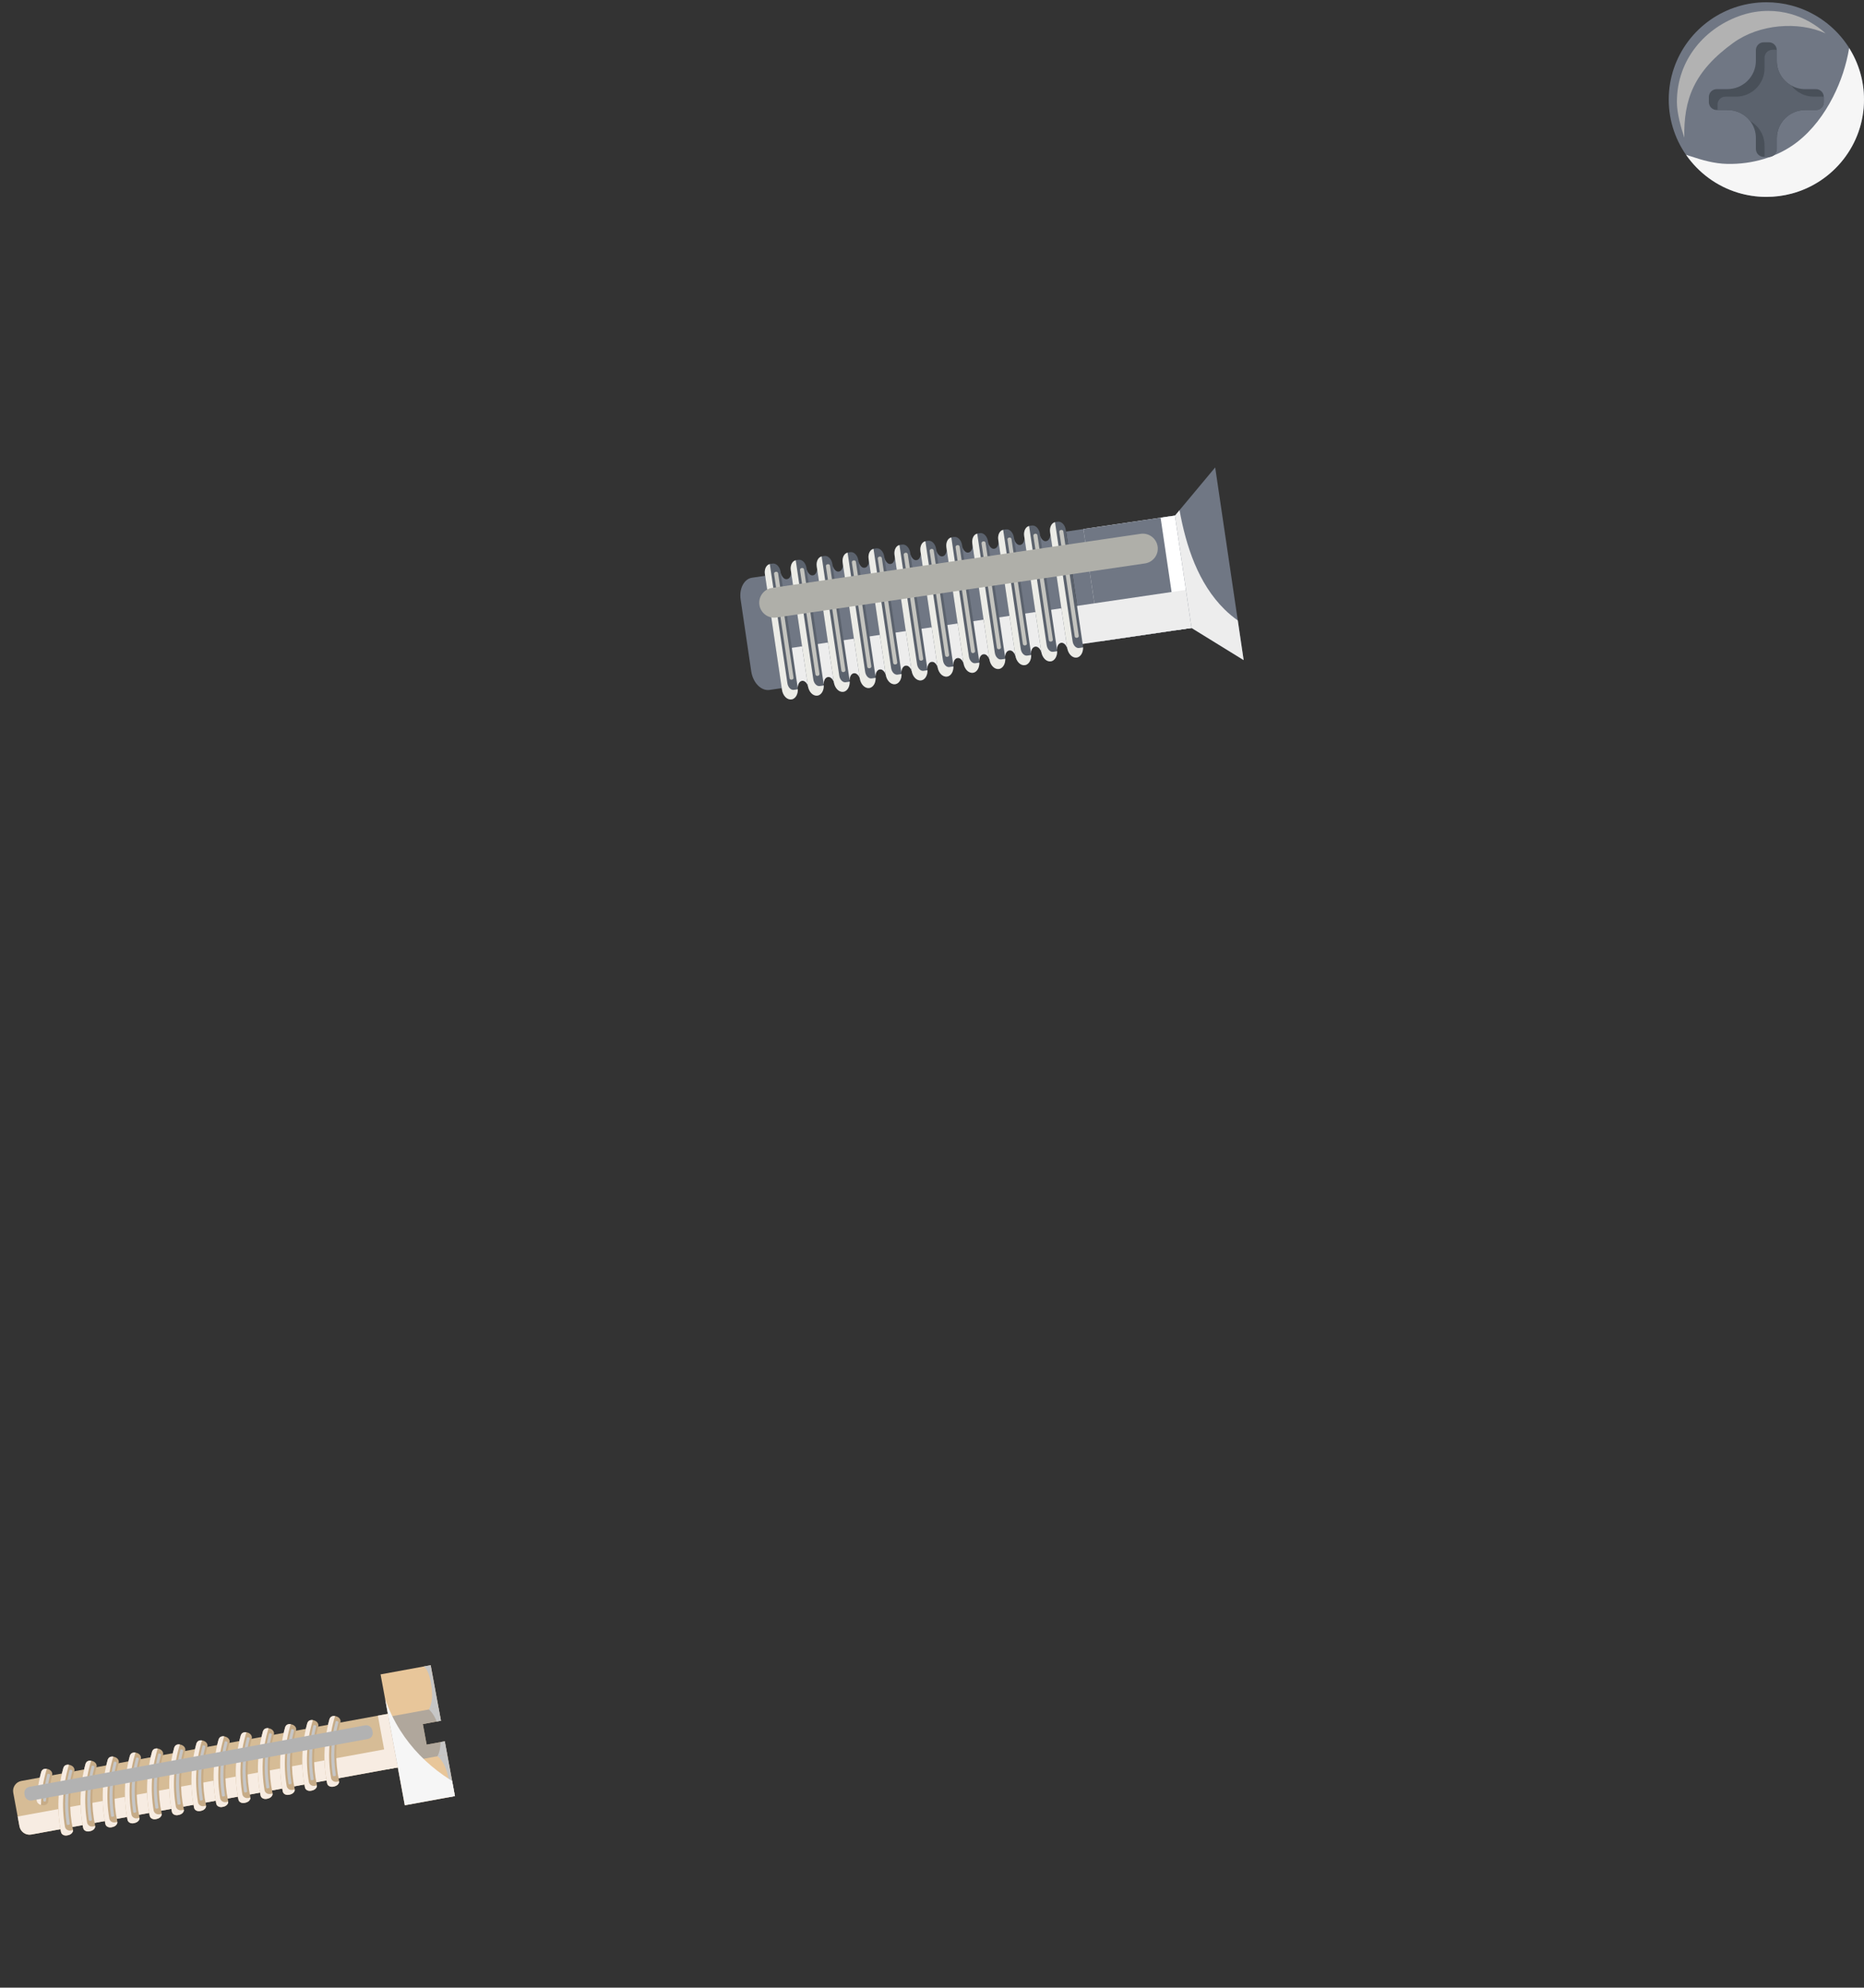 <svg width="302" height="322" viewBox="0 0 302 322" fill="none" xmlns="http://www.w3.org/2000/svg">
<rect x="0" y="0" width="302" height="322" fill="#333333" stroke="none"/>
<path d="M190.765 83.465L172.731 86.112L175.421 104.312L193.455 101.664L190.765 83.465Z" fill="#707784"/>
<g style="mix-blend-mode:multiply">
<path d="M190.766 83.464L175.529 85.701L178.219 103.9L193.456 101.663L190.766 83.464Z" fill="#EDEDED"/>
</g>
<path d="M190.766 83.464L175.529 85.701L178.219 103.9L193.456 101.663L190.766 83.464Z" fill="#707784"/>
<g style="mix-blend-mode:multiply">
<path d="M190.764 83.465L188.037 83.865L190.727 102.064L193.454 101.664L190.764 83.465Z" fill="white"/>
</g>
<path d="M128.468 111.213L124.684 111.768C123.323 111.967 121.986 110.607 121.711 108.741L119.992 97.099C119.733 95.346 120.562 93.779 121.835 93.592L125.779 93.013L128.468 111.213Z" fill="#707784"/>
<path d="M172.251 95.868L172.195 95.482L170.856 86.416L170.193 86.509C170.193 86.509 170.181 87.574 169.464 87.665C168.824 87.747 168.498 86.758 168.498 86.758L167.644 86.883L168.984 95.953L169.041 96.339L170.37 105.338L171.225 105.212C171.225 105.212 171.261 104.242 171.898 104.136C172.611 104.017 172.93 105.034 172.93 105.034L173.592 104.932L172.253 95.867L172.251 95.868Z" fill="#707784"/>
<path d="M168.053 96.485L167.996 96.099L166.658 87.033L165.995 87.126C165.995 87.126 165.983 88.19 165.266 88.281C164.625 88.363 164.3 87.374 164.3 87.374L163.445 87.5L164.785 96.569L164.842 96.955L166.172 105.954L167.027 105.829C167.027 105.829 167.063 104.859 167.7 104.752C168.413 104.634 168.732 105.65 168.732 105.65L169.393 105.549L168.055 96.483L168.053 96.485Z" fill="#707784"/>
<path d="M163.856 97.101L163.799 96.715L162.461 87.649L161.797 87.742C161.797 87.742 161.785 88.806 161.069 88.897C160.428 88.98 160.102 87.991 160.102 87.991L159.248 88.116L160.588 97.185L160.645 97.572L161.975 106.57L162.829 106.445C162.829 106.445 162.865 105.475 163.503 105.368C164.216 105.25 164.535 106.266 164.535 106.266L165.196 106.165L163.858 97.099L163.856 97.101Z" fill="#707784"/>
<path d="M159.658 97.718L159.601 97.331L158.262 88.266L157.599 88.358C157.599 88.358 157.587 89.423 156.871 89.514C156.23 89.596 155.904 88.607 155.904 88.607L155.05 88.733L156.39 97.802L156.447 98.188L157.777 107.187L158.631 107.061C158.631 107.061 158.667 106.091 159.305 105.985C160.018 105.866 160.336 106.883 160.336 106.883L160.998 106.782L159.659 97.716L159.658 97.718Z" fill="#707784"/>
<path d="M155.459 98.334L155.403 97.948L154.064 88.882L153.401 88.975C153.401 88.975 153.389 90.039 152.672 90.13C152.032 90.213 151.706 89.224 151.706 89.224L150.852 89.349L152.192 98.418L152.249 98.804L153.578 107.803L154.433 107.678C154.433 107.678 154.469 106.708 155.106 106.601C155.819 106.483 156.138 107.499 156.138 107.499L156.8 107.398L155.461 98.332L155.459 98.334Z" fill="#707784"/>
<path d="M151.262 98.95L151.205 98.564L149.867 89.498L149.204 89.591C149.204 89.591 149.192 90.656 148.475 90.747C147.834 90.829 147.509 89.84 147.509 89.84L146.654 89.965L147.994 99.034L148.051 99.421L149.381 108.42L150.236 108.294C150.236 108.294 150.272 107.324 150.909 107.218C151.622 107.099 151.941 108.116 151.941 108.116L152.602 108.014L151.264 98.949L151.262 98.95Z" fill="#707784"/>
<path d="M147.062 99.565L147.005 99.179L145.667 90.113L145.004 90.206C145.004 90.206 144.991 91.27 144.275 91.361C143.634 91.444 143.309 90.455 143.309 90.455L142.454 90.58L143.794 99.649L143.851 100.035L145.181 109.034L146.035 108.909C146.035 108.909 146.072 107.939 146.709 107.832C147.422 107.714 147.741 108.73 147.741 108.73L148.402 108.629L147.064 99.563L147.062 99.565Z" fill="#707784"/>
<path d="M142.864 100.181L142.807 99.795L141.468 90.729L140.805 90.822C140.805 90.822 140.793 91.887 140.077 91.978C139.436 92.06 139.11 91.071 139.11 91.071L138.256 91.196L139.596 100.266L139.653 100.652L140.983 109.651L141.837 109.525C141.837 109.525 141.873 108.555 142.511 108.449C143.224 108.33 143.542 109.347 143.542 109.347L144.204 109.245L142.865 100.18L142.864 100.181Z" fill="#707784"/>
<path d="M138.667 100.798L138.61 100.411L137.271 91.346L136.608 91.439C136.608 91.439 136.596 92.503 135.879 92.594C135.239 92.676 134.913 91.687 134.913 91.687L134.059 91.813L135.399 100.882L135.456 101.268L136.785 110.267L137.64 110.142C137.64 110.142 137.676 109.172 138.313 109.065C139.027 108.947 139.345 109.963 139.345 109.963L140.007 109.862L138.668 100.796L138.667 100.798Z" fill="#707784"/>
<path d="M134.468 101.414L134.411 101.028L133.073 91.962L132.41 92.055C132.41 92.055 132.398 93.12 131.681 93.21C131.04 93.293 130.715 92.304 130.715 92.304L129.86 92.429L131.201 101.498L131.257 101.885L132.587 110.883L133.442 110.758C133.442 110.758 133.478 109.788 134.115 109.682C134.828 109.563 135.147 110.58 135.147 110.58L135.808 110.478L134.47 101.413L134.468 101.414Z" fill="#707784"/>
<path d="M130.27 102.031L130.213 101.644L128.875 92.579L128.212 92.671C128.212 92.671 128.199 93.736 127.483 93.827C126.842 93.909 126.517 92.92 126.517 92.92L125.662 93.046L127.002 102.115L127.059 102.501L128.389 111.5L129.243 111.374C129.243 111.374 129.28 110.404 129.917 110.298C130.63 110.179 130.949 111.196 130.949 111.196L131.61 111.095L130.272 102.029L130.27 102.031Z" fill="#707784"/>
<g style="mix-blend-mode:multiply">
<path d="M192.543 95.502L172.642 98.424L173.552 104.585L193.454 101.663L192.543 95.502Z" fill="#EDEDED"/>
<path d="M171.897 104.139C172.61 104.021 172.929 105.037 172.929 105.037L173.59 104.936L172.631 98.437L169.418 98.909L170.369 105.343L171.223 105.217C171.223 105.217 171.259 104.247 171.897 104.141V104.139Z" fill="#EDEDED"/>
<path d="M167.699 104.754C168.412 104.635 168.73 105.652 168.73 105.652L169.392 105.55L168.432 99.052L165.22 99.524L166.171 105.957L167.025 105.832C167.025 105.832 167.061 104.862 167.699 104.755V104.754Z" fill="#EDEDED"/>
<path d="M163.5 105.37C164.213 105.252 164.532 106.268 164.532 106.268L165.194 106.167L164.234 99.668L161.021 100.14L161.972 106.574L162.827 106.448C162.827 106.448 162.863 105.478 163.5 105.372V105.37Z" fill="#EDEDED"/>
<path d="M159.303 105.987C160.016 105.868 160.335 106.885 160.335 106.885L160.996 106.783L160.037 100.284L156.824 100.757L157.775 107.19L158.629 107.065C158.629 107.065 158.666 106.095 159.303 105.988V105.987Z" fill="#EDEDED"/>
<path d="M155.105 106.603C155.818 106.484 156.137 107.501 156.137 107.501L156.798 107.4L155.839 100.901L152.626 101.373L153.577 107.807L154.431 107.681C154.431 107.681 154.467 106.711 155.105 106.605V106.603Z" fill="#EDEDED"/>
<path d="M150.906 107.219C151.619 107.101 151.937 108.117 151.937 108.117L152.599 108.016L151.639 101.517L148.427 101.989L149.378 108.423L150.232 108.298C150.232 108.298 150.268 107.328 150.906 107.221V107.219Z" fill="#EDEDED"/>
<path d="M146.707 107.834C147.42 107.716 147.739 108.732 147.739 108.732L148.401 108.631L147.441 102.132L144.229 102.604L145.179 109.038L146.034 108.912C146.034 108.912 146.07 107.942 146.707 107.836V107.834Z" fill="#EDEDED"/>
<path d="M142.509 108.45C143.222 108.332 143.541 109.348 143.541 109.348L144.202 109.247L143.243 102.748L140.03 103.22L140.981 109.654L141.836 109.529C141.836 109.529 141.872 108.559 142.509 108.452V108.45Z" fill="#EDEDED"/>
<path d="M138.312 109.067C139.025 108.948 139.344 109.965 139.344 109.965L140.005 109.864L139.046 103.365L135.833 103.837L136.784 110.27L137.638 110.145C137.638 110.145 137.674 109.175 138.312 109.069V109.067Z" fill="#EDEDED"/>
<path d="M134.114 109.683C134.827 109.565 135.145 110.581 135.145 110.581L135.807 110.48L134.847 103.981L131.635 104.453L132.586 110.887L133.44 110.761C133.44 110.761 133.476 109.791 134.114 109.685V109.683Z" fill="#EDEDED"/>
<path d="M129.915 110.3C130.628 110.181 130.947 111.198 130.947 111.198L131.609 111.096L130.649 104.598L127.437 105.07L128.387 111.503L129.242 111.378C129.242 111.378 129.278 110.408 129.915 110.301V110.3Z" fill="#EDEDED"/>
</g>
<path d="M174.506 106.509L174.443 106.519C173.733 106.624 173.051 105.92 172.906 104.948L170.141 86.231C170.126 86.131 170.119 86.03 170.117 85.92C170.117 85.271 170.426 84.728 170.891 84.608C170.923 84.581 170.96 84.576 170.996 84.571L171.376 84.516C171.979 84.428 172.558 85.029 172.68 85.858L175.449 104.597C175.461 104.683 175.469 104.792 175.476 104.879C175.481 104.915 175.48 104.951 175.476 104.98C175.466 105.653 175.164 106.239 174.691 106.454C174.649 106.474 174.615 106.486 174.572 106.493C174.551 106.503 174.53 106.507 174.508 106.51L174.506 106.509Z" fill="#5B626D"/>
<g style="mix-blend-mode:multiply">
<path d="M174.506 106.509L174.443 106.519C173.733 106.624 173.051 105.92 172.906 104.948L170.141 86.231C170.126 86.131 170.119 86.03 170.117 85.92C170.117 85.271 170.426 84.729 170.891 84.608C170.904 84.607 170.92 84.605 170.935 84.617L173.783 103.899C173.881 104.563 174.348 105.042 174.828 104.972L175.474 104.877C175.48 104.913 175.478 104.95 175.474 104.979C175.464 105.652 175.163 106.237 174.689 106.452C174.648 106.473 174.613 106.485 174.57 106.491C174.549 106.502 174.529 106.505 174.506 106.509Z" fill="#ECECE7"/>
</g>
<g style="mix-blend-mode:soft-light">
<path d="M174.777 102.986L172.281 86.093C172.257 85.934 172.109 85.825 171.95 85.848L171.874 85.859C171.715 85.883 171.605 86.03 171.628 86.189L174.125 103.082C174.148 103.24 174.296 103.35 174.455 103.327L174.532 103.315C174.691 103.292 174.801 103.144 174.777 102.986Z" fill="#C4C4BF"/>
</g>
<path d="M170.305 107.127L170.241 107.137C169.532 107.242 168.85 106.538 168.705 105.566L165.94 86.849C165.925 86.749 165.918 86.648 165.916 86.538C165.916 85.889 166.224 85.347 166.689 85.226C166.722 85.199 166.758 85.194 166.795 85.189L167.175 85.134C167.778 85.046 168.357 85.647 168.479 86.476L171.247 105.216C171.259 105.301 171.268 105.41 171.275 105.497C171.28 105.533 171.278 105.569 171.275 105.598C171.265 106.272 170.963 106.857 170.489 107.072C170.448 107.092 170.414 107.104 170.371 107.111C170.35 107.121 170.329 107.125 170.307 107.128L170.305 107.127Z" fill="#5B626D"/>
<g style="mix-blend-mode:multiply">
<path d="M170.305 107.127L170.241 107.137C169.532 107.242 168.85 106.538 168.705 105.566L165.94 86.849C165.925 86.75 165.918 86.648 165.916 86.538C165.916 85.889 166.224 85.347 166.689 85.227C166.703 85.225 166.719 85.223 166.734 85.235L169.582 104.517C169.68 105.182 170.147 105.661 170.627 105.59L171.273 105.496C171.278 105.532 171.277 105.568 171.273 105.597C171.263 106.27 170.961 106.856 170.488 107.07C170.446 107.091 170.412 107.103 170.369 107.11C170.348 107.12 170.328 107.123 170.305 107.127Z" fill="#ECECE7"/>
</g>
<g style="mix-blend-mode:soft-light">
<path d="M170.577 103.601L168.081 86.708C168.057 86.549 167.909 86.44 167.75 86.463L167.673 86.475C167.514 86.498 167.404 86.645 167.428 86.804L169.924 103.697C169.948 103.856 170.096 103.965 170.255 103.942L170.332 103.931C170.491 103.907 170.601 103.76 170.577 103.601Z" fill="#C4C4BF"/>
</g>
<path d="M166.104 107.743L166.04 107.753C165.331 107.858 164.648 107.154 164.504 106.182L161.739 87.465C161.723 87.366 161.717 87.265 161.715 87.155C161.715 86.506 162.021 85.963 162.488 85.843C162.521 85.815 162.557 85.81 162.593 85.805L162.974 85.75C163.577 85.663 164.156 86.264 164.278 87.093L167.046 105.832C167.058 105.918 167.067 106.026 167.074 106.114C167.079 106.15 167.077 106.186 167.074 106.215C167.063 106.888 166.762 107.473 166.288 107.688C166.247 107.709 166.213 107.721 166.169 107.728C166.149 107.738 166.128 107.741 166.106 107.745L166.104 107.743Z" fill="#5B626D"/>
<g style="mix-blend-mode:multiply">
<path d="M166.104 107.743L166.04 107.753C165.331 107.858 164.648 107.154 164.504 106.182L161.739 87.465C161.723 87.366 161.717 87.265 161.715 87.155C161.715 86.506 162.021 85.963 162.488 85.843C162.502 85.841 162.518 85.84 162.533 85.852L165.38 105.133C165.479 105.798 165.946 106.277 166.426 106.206L167.072 106.112C167.077 106.148 167.076 106.184 167.072 106.213C167.062 106.886 166.76 107.472 166.287 107.686C166.245 107.707 166.211 107.719 166.168 107.726C166.147 107.736 166.126 107.74 166.104 107.743Z" fill="#ECECE7"/>
</g>
<g style="mix-blend-mode:soft-light">
<path d="M166.377 104.22L163.88 87.327C163.857 87.168 163.709 87.059 163.55 87.082L163.473 87.093C163.314 87.117 163.204 87.264 163.228 87.423L165.724 104.316C165.748 104.474 165.896 104.584 166.055 104.561L166.131 104.549C166.29 104.526 166.4 104.378 166.377 104.22Z" fill="#C4C4BF"/>
</g>
<path d="M161.902 108.359L161.838 108.37C161.128 108.474 160.446 107.77 160.302 106.799L157.537 88.082C157.521 87.982 157.514 87.881 157.513 87.771C157.513 87.122 157.819 86.579 158.286 86.459C158.319 86.432 158.355 86.427 158.391 86.421L158.772 86.367C159.375 86.279 159.954 86.88 160.076 87.709L162.844 106.448C162.856 106.534 162.865 106.642 162.872 106.73C162.877 106.766 162.875 106.802 162.872 106.831C162.861 107.504 162.56 108.09 162.086 108.304C162.045 108.325 162.01 108.337 161.967 108.344C161.947 108.354 161.926 108.358 161.904 108.361L161.902 108.359Z" fill="#5B626D"/>
<g style="mix-blend-mode:multiply">
<path d="M161.902 108.359L161.838 108.37C161.128 108.475 160.446 107.771 160.302 106.799L157.537 88.082C157.521 87.982 157.514 87.881 157.513 87.771C157.513 87.122 157.819 86.579 158.286 86.459C158.3 86.458 158.315 86.456 158.331 86.468L161.178 105.75C161.277 106.414 161.743 106.893 162.224 106.823L162.87 106.728C162.875 106.764 162.873 106.8 162.87 106.83C162.86 107.503 162.558 108.088 162.084 108.303C162.043 108.323 162.009 108.335 161.966 108.342C161.945 108.353 161.924 108.356 161.902 108.359Z" fill="#ECECE7"/>
</g>
<g style="mix-blend-mode:soft-light">
<path d="M162.174 104.835L159.677 87.942C159.654 87.784 159.506 87.674 159.347 87.697L159.27 87.709C159.111 87.732 159.001 87.879 159.024 88.038L161.521 104.931C161.545 105.09 161.693 105.199 161.852 105.176L161.928 105.165C162.087 105.141 162.197 104.994 162.174 104.835Z" fill="#C4C4BF"/>
</g>
<path d="M157.703 108.976L157.639 108.986C156.929 109.091 156.247 108.387 156.102 107.415L153.338 88.698C153.322 88.599 153.315 88.497 153.313 88.388C153.313 87.738 153.62 87.196 154.087 87.076C154.12 87.048 154.156 87.043 154.192 87.038L154.573 86.983C155.176 86.895 155.754 87.496 155.877 88.326L158.645 107.065C158.657 107.151 158.666 107.259 158.672 107.346C158.678 107.382 158.676 107.419 158.672 107.448C158.662 108.121 158.361 108.706 157.887 108.921C157.846 108.942 157.811 108.954 157.768 108.96C157.747 108.971 157.727 108.974 157.704 108.978L157.703 108.976Z" fill="#5B626D"/>
<g style="mix-blend-mode:multiply">
<path d="M157.703 108.976L157.639 108.986C156.929 109.091 156.247 108.387 156.102 107.415L153.338 88.698C153.322 88.599 153.315 88.498 153.313 88.388C153.313 87.739 153.62 87.196 154.087 87.076C154.101 87.074 154.116 87.072 154.132 87.084L156.979 106.366C157.077 107.031 157.544 107.51 158.025 107.439L158.671 107.345C158.676 107.381 158.674 107.417 158.671 107.446C158.66 108.119 158.359 108.705 157.885 108.919C157.844 108.94 157.809 108.952 157.766 108.959C157.746 108.969 157.725 108.973 157.703 108.976Z" fill="#ECECE7"/>
</g>
<g style="mix-blend-mode:soft-light">
<path d="M157.974 105.452L155.477 88.559C155.454 88.401 155.306 88.291 155.147 88.314L155.07 88.326C154.911 88.349 154.801 88.496 154.824 88.655L157.321 105.548C157.344 105.707 157.492 105.816 157.651 105.793L157.728 105.782C157.887 105.758 157.997 105.611 157.974 105.452Z" fill="#C4C4BF"/>
</g>
<path d="M153.501 109.592L153.436 109.602C152.726 109.707 152.044 109.003 151.899 108.031L149.134 89.315C149.119 89.215 149.112 89.114 149.11 89.004C149.11 88.355 149.419 87.812 149.884 87.692C149.917 87.665 149.953 87.659 149.989 87.654L150.37 87.599C150.972 87.512 151.551 88.113 151.674 88.942L154.442 107.681C154.454 107.767 154.462 107.875 154.469 107.963C154.474 107.999 154.473 108.035 154.469 108.064C154.459 108.737 154.158 109.323 153.684 109.537C153.642 109.558 153.608 109.57 153.565 109.577C153.544 109.587 153.524 109.59 153.501 109.594V109.592Z" fill="#5B626D"/>
<g style="mix-blend-mode:multiply">
<path d="M153.501 109.592L153.436 109.603C152.726 109.707 152.044 109.003 151.899 108.032L149.134 89.315C149.119 89.215 149.112 89.114 149.11 89.004C149.11 88.355 149.419 87.812 149.884 87.692C149.898 87.691 149.913 87.689 149.929 87.701L152.776 106.983C152.874 107.647 153.341 108.126 153.822 108.056L154.468 107.961C154.473 107.997 154.471 108.033 154.468 108.063C154.457 108.736 154.156 109.321 153.682 109.536C153.641 109.556 153.606 109.568 153.563 109.575C153.543 109.586 153.522 109.589 153.499 109.592H153.501Z" fill="#ECECE7"/>
</g>
<g style="mix-blend-mode:soft-light">
<path d="M153.772 106.068L151.276 89.174C151.252 89.016 151.104 88.906 150.945 88.93L150.869 88.941C150.71 88.964 150.6 89.112 150.623 89.27L153.12 106.163C153.143 106.322 153.291 106.432 153.45 106.408L153.527 106.397C153.686 106.374 153.796 106.226 153.772 106.068Z" fill="#C4C4BF"/>
</g>
<path d="M149.3 110.209L149.237 110.219C148.527 110.324 147.845 109.62 147.7 108.648L144.935 89.931C144.92 89.831 144.913 89.73 144.911 89.62C144.911 88.971 145.219 88.429 145.685 88.308C145.717 88.281 145.753 88.276 145.79 88.271L146.17 88.216C146.773 88.128 147.352 88.729 147.474 89.558L150.243 108.298C150.255 108.383 150.263 108.492 150.27 108.579C150.275 108.615 150.274 108.651 150.27 108.681C150.26 109.354 149.958 109.939 149.485 110.154C149.443 110.174 149.409 110.186 149.366 110.193C149.345 110.203 149.324 110.207 149.302 110.21L149.3 110.209Z" fill="#5B626D"/>
<g style="mix-blend-mode:multiply">
<path d="M149.3 110.209L149.237 110.219C148.527 110.324 147.845 109.62 147.7 108.648L144.935 89.931C144.92 89.831 144.913 89.73 144.911 89.62C144.911 88.971 145.219 88.429 145.685 88.308C145.698 88.307 145.714 88.305 145.729 88.317L148.577 107.599C148.675 108.263 149.142 108.742 149.622 108.672L150.268 108.578C150.274 108.614 150.272 108.65 150.268 108.679C150.258 109.352 149.957 109.937 149.483 110.152C149.442 110.173 149.407 110.185 149.364 110.191C149.343 110.202 149.323 110.205 149.3 110.209Z" fill="#ECECE7"/>
</g>
<g style="mix-blend-mode:soft-light">
<path d="M149.57 106.685L147.074 89.791C147.05 89.633 146.902 89.523 146.743 89.547L146.667 89.558C146.507 89.581 146.398 89.729 146.421 89.887L148.918 106.78C148.941 106.939 149.089 107.049 149.248 107.025L149.325 107.014C149.484 106.991 149.594 106.843 149.57 106.685Z" fill="#C4C4BF"/>
</g>
<path d="M145.098 110.825L145.034 110.835C144.325 110.94 143.643 110.236 143.498 109.264L140.733 90.547C140.718 90.448 140.711 90.347 140.709 90.237C140.709 89.588 141.017 89.045 141.482 88.925C141.515 88.897 141.551 88.892 141.588 88.887L141.968 88.832C142.571 88.745 143.15 89.346 143.272 90.175L146.04 108.914C146.052 109 146.061 109.108 146.068 109.196C146.073 109.232 146.071 109.268 146.068 109.297C146.058 109.97 145.756 110.555 145.282 110.77C145.241 110.791 145.207 110.803 145.164 110.81C145.143 110.82 145.122 110.823 145.1 110.827L145.098 110.825Z" fill="#5B626D"/>
<g style="mix-blend-mode:multiply">
<path d="M145.098 110.825L145.034 110.835C144.325 110.94 143.643 110.236 143.498 109.264L140.733 90.547C140.718 90.448 140.711 90.347 140.709 90.237C140.709 89.588 141.017 89.045 141.482 88.925C141.496 88.923 141.512 88.921 141.527 88.933L144.375 108.215C144.473 108.88 144.94 109.359 145.42 109.288L146.066 109.194C146.071 109.23 146.07 109.266 146.066 109.295C146.056 109.968 145.754 110.554 145.281 110.768C145.239 110.789 145.205 110.801 145.162 110.808C145.141 110.818 145.121 110.822 145.098 110.825Z" fill="#ECECE7"/>
</g>
<g style="mix-blend-mode:soft-light">
<path d="M145.369 107.303L142.873 90.41C142.849 90.252 142.701 90.142 142.542 90.165L142.465 90.177C142.306 90.2 142.196 90.347 142.22 90.506L144.716 107.399C144.74 107.558 144.888 107.667 145.047 107.644L145.124 107.633C145.283 107.609 145.393 107.462 145.369 107.303Z" fill="#C4C4BF"/>
</g>
<path d="M140.897 111.441L140.833 111.452C140.124 111.556 139.441 110.853 139.297 109.881L136.532 91.164C136.516 91.064 136.51 90.963 136.508 90.853C136.508 90.204 136.814 89.661 137.281 89.541C137.314 89.514 137.35 89.509 137.386 89.504L137.767 89.448C138.37 89.361 138.949 89.962 139.071 90.791L141.839 109.53C141.851 109.616 141.86 109.724 141.867 109.812C141.872 109.848 141.87 109.884 141.867 109.913C141.856 110.586 141.555 111.172 141.081 111.386C141.04 111.407 141.005 111.419 140.962 111.426C140.942 111.436 140.921 111.44 140.899 111.443L140.897 111.441Z" fill="#5B626D"/>
<g style="mix-blend-mode:multiply">
<path d="M140.897 111.442L140.833 111.452C140.124 111.557 139.441 110.853 139.297 109.881L136.532 91.164C136.516 91.064 136.51 90.963 136.508 90.853C136.508 90.204 136.814 89.662 137.281 89.541C137.295 89.54 137.311 89.538 137.326 89.55L140.173 108.832C140.272 109.496 140.738 109.975 141.219 109.905L141.865 109.811C141.87 109.847 141.868 109.883 141.865 109.912C141.855 110.585 141.553 111.17 141.08 111.385C141.038 111.406 141.004 111.418 140.961 111.425C140.94 111.435 140.919 111.438 140.897 111.442Z" fill="#ECECE7"/>
</g>
<g style="mix-blend-mode:soft-light">
<path d="M141.169 107.919L138.672 91.025C138.649 90.867 138.501 90.757 138.342 90.781L138.265 90.792C138.106 90.815 137.996 90.963 138.02 91.121L140.516 108.014C140.54 108.173 140.688 108.283 140.847 108.259L140.923 108.248C141.082 108.225 141.192 108.077 141.169 107.919Z" fill="#C4C4BF"/>
</g>
<path d="M136.696 112.058L136.632 112.068C135.922 112.173 135.24 111.469 135.096 110.497L132.331 91.78C132.315 91.681 132.308 91.579 132.307 91.469C132.307 90.82 132.613 90.278 133.08 90.158C133.113 90.13 133.149 90.125 133.185 90.12L133.566 90.065C134.169 89.977 134.748 90.578 134.87 91.408L137.638 110.147C137.65 110.233 137.659 110.341 137.666 110.428C137.671 110.464 137.669 110.501 137.666 110.53C137.655 111.203 137.354 111.788 136.88 112.003C136.839 112.023 136.804 112.036 136.761 112.042C136.741 112.053 136.72 112.056 136.698 112.06L136.696 112.058Z" fill="#5B626D"/>
<g style="mix-blend-mode:multiply">
<path d="M136.696 112.058L136.632 112.068C135.922 112.173 135.24 111.469 135.096 110.497L132.331 91.78C132.315 91.681 132.308 91.579 132.307 91.469C132.307 90.82 132.613 90.278 133.08 90.158C133.094 90.156 133.109 90.154 133.125 90.166L135.972 109.448C136.07 110.112 136.537 110.592 137.018 110.521L137.664 110.427C137.669 110.463 137.667 110.499 137.664 110.528C137.654 111.201 137.352 111.787 136.878 112.001C136.837 112.022 136.803 112.034 136.76 112.041C136.739 112.051 136.718 112.054 136.696 112.058Z" fill="#ECECE7"/>
</g>
<g style="mix-blend-mode:soft-light">
<path d="M136.966 108.536L134.469 91.642C134.446 91.484 134.298 91.374 134.139 91.398L134.062 91.409C133.903 91.432 133.793 91.58 133.816 91.738L136.313 108.631C136.337 108.79 136.484 108.9 136.644 108.876L136.72 108.865C136.879 108.842 136.989 108.694 136.966 108.536Z" fill="#C4C4BF"/>
</g>
<path d="M132.496 112.674L132.432 112.685C131.722 112.789 131.04 112.085 130.895 111.114L128.131 92.397C128.115 92.297 128.108 92.196 128.106 92.086C128.106 91.437 128.413 90.894 128.88 90.774C128.913 90.747 128.949 90.742 128.985 90.736L129.366 90.681C129.969 90.594 130.547 91.195 130.67 92.024L133.438 110.763C133.45 110.849 133.459 110.957 133.465 111.045C133.471 111.081 133.469 111.117 133.465 111.146C133.455 111.819 133.154 112.405 132.68 112.619C132.639 112.64 132.604 112.652 132.561 112.659C132.54 112.669 132.52 112.673 132.497 112.676L132.496 112.674Z" fill="#5B626D"/>
<g style="mix-blend-mode:multiply">
<path d="M132.496 112.674L132.432 112.685C131.722 112.789 131.04 112.085 130.895 111.113L128.131 92.397C128.115 92.297 128.108 92.196 128.106 92.086C128.106 91.437 128.413 90.894 128.88 90.774C128.894 90.772 128.909 90.771 128.925 90.783L131.772 110.064C131.87 110.729 132.337 111.208 132.818 111.138L133.464 111.043C133.469 111.079 133.467 111.115 133.464 111.144C133.453 111.817 133.152 112.403 132.678 112.618C132.637 112.638 132.602 112.65 132.559 112.657C132.539 112.667 132.518 112.671 132.496 112.674Z" fill="#ECECE7"/>
</g>
<g style="mix-blend-mode:soft-light">
<path d="M132.766 109.151L130.269 92.258C130.246 92.099 130.098 91.99 129.939 92.013L129.862 92.024C129.703 92.048 129.593 92.195 129.616 92.354L132.113 109.247C132.136 109.405 132.284 109.515 132.443 109.492L132.52 109.48C132.679 109.457 132.789 109.309 132.766 109.151Z" fill="#C4C4BF"/>
</g>
<path d="M128.294 113.291L128.231 113.301C127.521 113.406 126.839 112.702 126.694 111.73L123.929 93.013C123.914 92.913 123.907 92.812 123.905 92.702C123.905 92.053 124.214 91.511 124.679 91.391C124.711 91.363 124.748 91.358 124.784 91.353L125.164 91.298C125.767 91.21 126.346 91.811 126.468 92.641L129.237 111.38C129.249 111.466 129.257 111.574 129.264 111.661C129.269 111.697 129.268 111.733 129.264 111.763C129.254 112.436 128.952 113.021 128.479 113.236C128.437 113.256 128.403 113.268 128.36 113.275C128.339 113.286 128.319 113.289 128.296 113.292L128.294 113.291Z" fill="#5B626D"/>
<g style="mix-blend-mode:multiply">
<path d="M128.294 113.291L128.231 113.301C127.521 113.406 126.839 112.702 126.694 111.73L123.929 93.013C123.914 92.914 123.907 92.812 123.905 92.703C123.905 92.053 124.214 91.511 124.679 91.391C124.692 91.389 124.708 91.387 124.724 91.399L127.571 110.681C127.669 111.346 128.136 111.825 128.617 111.754L129.263 111.66C129.268 111.696 129.266 111.732 129.263 111.761C129.252 112.434 128.951 113.02 128.477 113.234C128.436 113.255 128.401 113.267 128.358 113.274C128.337 113.284 128.317 113.287 128.294 113.291Z" fill="#ECECE7"/>
</g>
<g style="mix-blend-mode:soft-light">
<path d="M128.564 109.768L126.068 92.875C126.044 92.716 125.896 92.607 125.737 92.63L125.661 92.641C125.502 92.665 125.392 92.812 125.415 92.971L127.912 109.864C127.935 110.022 128.083 110.132 128.242 110.108L128.319 110.097C128.478 110.074 128.588 109.926 128.564 109.768Z" fill="#C4C4BF"/>
</g>
<g style="mix-blend-mode:soft-light">
<path d="M123.034 97.992C122.838 96.667 123.758 95.436 125.086 95.24L184.794 86.478C186.124 86.282 187.359 87.199 187.555 88.523C187.752 89.847 186.832 91.08 185.504 91.275L125.796 100.037C124.466 100.233 123.231 99.316 123.034 97.992Z" fill="#AFAFA9"/>
</g>
<path d="M196.881 75.721L190.364 83.534L193.053 101.734L201.49 106.934L196.881 75.721Z" fill="#707784"/>
<g style="mix-blend-mode:multiply">
<path d="M200.543 100.513C199.784 99.979 199.069 99.383 198.402 98.727C194.127 94.515 192.161 88.482 191.105 82.649L190.366 83.534L193.055 101.734L201.492 106.936L200.543 100.513Z" fill="#EDEDED"/>
</g>
<path d="M302.001 16.13C302.001 23.434 297.017 29.586 290.24 31.372C288.947 31.712 287.588 31.895 286.182 31.895C284.573 31.895 283.025 31.653 281.56 31.209C275.08 29.239 270.365 23.231 270.365 16.13C270.365 9.028 275.08 3.021 281.56 1.051C283.025 0.607 284.575 0.365 286.182 0.365C287.588 0.365 288.947 0.548 290.24 0.888C297.017 2.676 302.001 8.821 302.001 16.13Z" fill="#707784"/>
<g style="mix-blend-mode:multiply">
<path d="M299.595 7.787C299.137 10.539 298.248 13.223 296.98 15.709C295.566 18.482 293.649 21.085 291.175 23.008C287.982 25.489 283.853 26.638 279.836 26.552C277.753 26.507 275.844 25.958 273.882 25.307C273.646 25.228 273.41 25.149 273.171 25.072C275.174 27.962 278.113 30.161 281.56 31.209C283.024 31.653 284.574 31.895 286.182 31.895C287.587 31.895 288.946 31.712 290.24 31.372C297.017 29.584 302 23.434 302 16.13C302 13.063 301.115 10.208 299.595 7.787Z" fill="#F6F6F6"/>
</g>
<g style="mix-blend-mode:soft-light">
<path d="M280.838 6.929C285.041 3.89 291.353 3.405 295.771 5.404C294.166 3.957 292.269 2.868 290.177 2.277C288.997 1.944 287.758 1.766 286.476 1.766C285.01 1.766 283.596 2.003 282.261 2.437C276.353 4.36 271.685 9.588 271.685 16.528C271.685 18.331 272.351 20.694 272.885 22.301C272.772 16.13 274.403 11.582 280.838 6.927V6.929Z" fill="#B2B2B2"/>
</g>
<path d="M295.496 15.714V16.546C295.496 17.253 294.924 17.825 294.213 17.825H292.48C289.942 17.825 287.877 19.876 287.877 22.412V24.14C287.877 24.84 287.305 25.419 286.594 25.419H285.76C285.057 25.419 284.485 24.84 284.485 24.14V22.356C284.485 21.322 284.137 20.376 283.557 19.617C282.723 18.527 281.412 17.826 279.932 17.826H278.15C277.44 17.826 276.866 17.256 276.866 16.547V15.716C276.866 15.009 277.438 14.437 278.15 14.437H279.867C282.418 14.437 284.483 12.378 284.483 9.842V8.124C284.483 7.423 285.055 6.853 285.758 6.853H286.592C287.281 6.853 287.839 7.396 287.867 8.067C287.874 8.081 287.874 8.103 287.874 8.125V9.866C287.874 11.585 288.823 13.081 290.228 13.862C290.888 14.231 291.649 14.441 292.461 14.441H294.207C294.897 14.441 295.462 14.983 295.482 15.661C295.489 15.684 295.489 15.697 295.489 15.72L295.496 15.714Z" fill="#495059"/>
<path d="M295.496 15.714V16.545C295.496 17.253 294.924 17.825 294.213 17.825H292.48C289.943 17.825 287.877 19.876 287.877 22.412V24.14C287.877 24.84 287.305 25.419 286.594 25.419H285.891C285.884 25.396 285.884 25.376 285.884 25.354V23.576C285.884 21.872 284.942 20.392 283.559 19.617C282.725 18.527 281.414 17.826 279.934 17.826H278.275C278.269 17.813 278.269 17.79 278.269 17.768V16.937C278.269 16.23 278.84 15.658 279.552 15.658H281.276C283.82 15.658 285.886 13.599 285.886 11.063V9.344C285.886 8.637 286.458 8.065 287.169 8.065H287.872C287.879 8.079 287.879 8.101 287.879 8.124V9.865C287.879 11.583 288.828 13.079 290.234 13.86C291.067 14.95 292.387 15.659 293.872 15.659H295.488C295.494 15.682 295.494 15.695 295.494 15.718L295.496 15.714Z" fill="#5B626D"/>
<path d="M65.193 286.18L5.076 297.188C4.182 297.352 3.322 296.758 3.155 295.857L2.147 290.417C1.982 289.529 2.566 288.675 3.456 288.512L63.585 277.502L65.193 286.181L65.193 286.18Z" fill="#D6BC96"/>
<g style="mix-blend-mode:multiply">
<path d="M65.194 286.18L5.076 297.188C4.182 297.352 3.322 296.758 3.156 295.857L2.862 294.275L64.599 282.971L65.193 286.181L65.194 286.18Z" fill="#F7ECE2"/>
</g>
<g style="mix-blend-mode:multiply">
<path d="M63.587 277.503L61.223 277.936L62.831 286.612L65.195 286.179L63.587 277.503Z" fill="#F7ECE2"/>
</g>
<path d="M54.197 289.39C54.147 289.402 54.097 289.414 54.048 289.426C53.626 289.529 53.217 289.374 53.059 289.068C53.051 289.059 53.049 289.053 53.047 289.042C53.024 288.996 53.007 288.949 52.998 288.9C52.311 285.445 52.442 281.88 53.38 278.493C53.385 278.476 53.389 278.461 53.399 278.447C53.404 278.431 53.414 278.417 53.419 278.402C53.444 278.357 53.471 278.308 53.503 278.265C53.517 278.241 53.534 278.223 53.553 278.2C53.575 278.172 53.606 278.152 53.633 278.126C53.812 278.002 54.048 277.95 54.286 277.997C54.325 277.998 54.365 278.011 54.401 278.022C54.447 278.036 54.492 278.05 54.537 278.063C54.984 278.205 55.254 278.611 55.159 278.978C54.34 282.092 54.263 285.355 54.933 288.505C54.938 288.53 54.929 288.552 54.934 288.571C54.936 288.612 54.938 288.653 54.934 288.695C54.928 288.733 54.923 288.77 54.911 288.808C54.827 289.069 54.556 289.304 54.198 289.39L54.197 289.39Z" fill="#C6AB87"/>
<g style="mix-blend-mode:multiply">
<path d="M54.197 289.39C54.148 289.402 54.097 289.414 54.048 289.426C53.626 289.529 53.218 289.374 53.059 289.068C53.051 289.059 53.049 289.053 53.047 289.042C53.022 288.986 53.004 288.927 52.99 288.862C52.316 285.442 52.444 281.915 53.361 278.562C53.371 278.524 53.389 278.484 53.4 278.447C53.404 278.431 53.414 278.417 53.419 278.402C53.444 278.357 53.472 278.308 53.503 278.265C53.517 278.241 53.535 278.223 53.554 278.2C53.575 278.172 53.606 278.152 53.633 278.126C53.812 278.002 54.048 277.95 54.286 277.997C53.289 281.244 53.067 284.677 53.632 288.018C53.706 288.461 54.153 288.738 54.609 288.64C54.717 288.617 54.826 288.595 54.934 288.572C54.937 288.612 54.938 288.654 54.934 288.696C54.928 288.733 54.924 288.771 54.912 288.809C54.828 289.07 54.556 289.304 54.198 289.391L54.197 289.39Z" fill="#F7ECE2"/>
</g>
<g style="mix-blend-mode:soft-light">
<path d="M53.916 287.604C53.47 284.713 53.62 281.759 54.36 278.926C54.383 278.838 54.467 278.784 54.547 278.807C54.603 278.821 54.658 278.837 54.713 278.851C54.794 278.874 54.841 278.961 54.818 279.047C54.105 281.818 53.968 284.706 54.413 287.528C54.427 287.616 54.368 287.698 54.28 287.712C54.22 287.722 54.16 287.731 54.099 287.742C54.012 287.756 53.928 287.694 53.914 287.604L53.916 287.604Z" fill="#C6C6C6"/>
</g>
<path d="M50.604 290.048C50.554 290.059 50.504 290.071 50.455 290.083C50.033 290.186 49.624 290.031 49.466 289.725C49.458 289.716 49.456 289.711 49.455 289.7C49.431 289.654 49.415 289.607 49.406 289.558C48.719 286.103 48.85 282.538 49.788 279.151C49.792 279.135 49.797 279.119 49.807 279.105C49.812 279.089 49.822 279.075 49.826 279.06C49.851 279.015 49.879 278.966 49.91 278.923C49.924 278.899 49.942 278.881 49.962 278.858C49.983 278.83 50.014 278.81 50.041 278.784C50.22 278.66 50.456 278.608 50.694 278.655C50.733 278.656 50.774 278.668 50.809 278.679C50.855 278.693 50.9 278.708 50.944 278.721C51.392 278.863 51.662 279.269 51.566 279.636C50.748 282.75 50.671 286.013 51.341 289.163C51.346 289.188 51.337 289.21 51.342 289.229C51.344 289.27 51.345 289.311 51.341 289.353C51.335 289.391 51.331 289.428 51.319 289.466C51.235 289.727 50.963 289.962 50.605 290.048L50.604 290.048Z" fill="#C6AB87"/>
<g style="mix-blend-mode:multiply">
<path d="M50.604 290.048C50.554 290.059 50.504 290.071 50.455 290.083C50.033 290.186 49.624 290.031 49.466 289.725C49.458 289.716 49.456 289.711 49.454 289.7C49.43 289.644 49.411 289.585 49.398 289.521C48.724 286.1 48.851 282.573 49.768 279.219C49.778 279.182 49.796 279.141 49.806 279.105C49.811 279.088 49.821 279.074 49.826 279.059C49.851 279.015 49.879 278.965 49.91 278.923C49.924 278.898 49.942 278.881 49.961 278.857C49.983 278.829 50.014 278.809 50.041 278.783C50.22 278.659 50.456 278.607 50.694 278.654C49.697 281.901 49.475 285.334 50.039 288.675C50.114 289.118 50.56 289.395 51.016 289.297C51.125 289.274 51.233 289.252 51.342 289.229C51.344 289.269 51.346 289.311 51.342 289.353C51.336 289.39 51.332 289.428 51.32 289.466C51.236 289.727 50.964 289.961 50.606 290.048L50.604 290.048Z" fill="#F7ECE2"/>
</g>
<g style="mix-blend-mode:soft-light">
<path d="M50.322 288.262C49.876 285.371 50.027 282.417 50.766 279.584C50.789 279.496 50.873 279.442 50.953 279.464C51.009 279.479 51.064 279.494 51.12 279.509C51.2 279.531 51.247 279.619 51.224 279.705C50.511 282.476 50.375 285.363 50.819 288.186C50.833 288.274 50.774 288.356 50.687 288.37C50.627 288.38 50.566 288.389 50.505 288.399C50.418 288.414 50.334 288.352 50.321 288.262L50.322 288.262Z" fill="#C6C6C6"/>
</g>
<path d="M47.013 290.706C46.963 290.718 46.913 290.729 46.864 290.742C46.442 290.844 46.033 290.689 45.875 290.384C45.867 290.374 45.865 290.369 45.863 290.358C45.84 290.313 45.824 290.266 45.815 290.217C45.128 286.761 45.259 283.196 46.197 279.809C46.201 279.793 46.206 279.778 46.216 279.764C46.22 279.747 46.231 279.733 46.235 279.718C46.26 279.674 46.288 279.624 46.319 279.582C46.333 279.557 46.351 279.54 46.37 279.516C46.392 279.488 46.423 279.468 46.45 279.443C46.629 279.319 46.865 279.266 47.103 279.313C47.142 279.314 47.182 279.327 47.218 279.338C47.264 279.352 47.309 279.366 47.353 279.38C47.8 279.522 48.071 279.928 47.975 280.294C47.157 283.409 47.079 286.671 47.749 289.822C47.755 289.846 47.746 289.868 47.75 289.888C47.752 289.928 47.754 289.969 47.75 290.012C47.744 290.049 47.739 290.087 47.728 290.125C47.644 290.385 47.372 290.62 47.014 290.706L47.013 290.706Z" fill="#C6AB87"/>
<g style="mix-blend-mode:multiply">
<path d="M47.013 290.706C46.964 290.717 46.913 290.729 46.864 290.742C46.442 290.844 46.034 290.689 45.875 290.384C45.867 290.374 45.865 290.369 45.864 290.358C45.839 290.302 45.82 290.243 45.807 290.179C45.133 286.758 45.26 283.232 46.178 279.878C46.188 279.841 46.206 279.8 46.216 279.764C46.221 279.747 46.231 279.733 46.235 279.718C46.26 279.674 46.288 279.624 46.319 279.582C46.333 279.557 46.351 279.54 46.371 279.516C46.393 279.488 46.424 279.468 46.451 279.442C46.629 279.318 46.866 279.266 47.104 279.313C46.105 282.561 45.885 285.993 46.449 289.334C46.524 289.777 46.97 290.054 47.426 289.956C47.535 289.933 47.643 289.911 47.752 289.888C47.754 289.928 47.756 289.97 47.752 290.012C47.746 290.049 47.741 290.087 47.73 290.125C47.645 290.386 47.374 290.62 47.016 290.707L47.013 290.706Z" fill="#F7ECE2"/>
</g>
<g style="mix-blend-mode:soft-light">
<path d="M46.731 288.921C46.285 286.029 46.435 283.076 47.175 280.242C47.198 280.154 47.282 280.1 47.362 280.123C47.418 280.138 47.473 280.153 47.529 280.168C47.61 280.19 47.656 280.278 47.633 280.363C46.92 283.134 46.785 286.022 47.228 288.844C47.242 288.932 47.183 289.014 47.096 289.029C47.036 289.038 46.974 289.048 46.914 289.058C46.827 289.072 46.743 289.01 46.73 288.92L46.731 288.921Z" fill="#C6C6C6"/>
</g>
<path d="M43.419 291.363C43.37 291.375 43.319 291.387 43.27 291.399C42.849 291.502 42.44 291.347 42.282 291.041C42.273 291.032 42.272 291.027 42.27 291.016C42.247 290.97 42.23 290.923 42.221 290.874C41.535 287.419 41.666 283.854 42.603 280.467C42.608 280.45 42.612 280.435 42.622 280.421C42.627 280.405 42.637 280.391 42.642 280.376C42.667 280.331 42.694 280.282 42.726 280.239C42.74 280.215 42.758 280.197 42.776 280.174C42.798 280.146 42.829 280.126 42.856 280.1C43.035 279.976 43.271 279.924 43.509 279.971C43.548 279.972 43.588 279.985 43.624 279.996C43.67 280.01 43.715 280.024 43.76 280.037C44.207 280.179 44.477 280.585 44.382 280.952C43.563 284.066 43.487 287.328 44.156 290.479C44.161 290.504 44.152 290.526 44.157 290.545C44.159 290.586 44.161 290.627 44.157 290.669C44.151 290.707 44.146 290.744 44.135 290.782C44.05 291.043 43.779 291.278 43.421 291.364L43.419 291.363Z" fill="#C6AB87"/>
<g style="mix-blend-mode:multiply">
<path d="M43.42 291.363C43.37 291.375 43.32 291.387 43.271 291.399C42.849 291.502 42.44 291.347 42.282 291.041C42.274 291.032 42.272 291.027 42.27 291.016C42.245 290.96 42.227 290.901 42.213 290.836C41.54 287.416 41.667 283.889 42.584 280.536C42.594 280.498 42.612 280.458 42.623 280.421C42.627 280.405 42.638 280.391 42.642 280.376C42.667 280.331 42.695 280.282 42.726 280.239C42.74 280.215 42.758 280.197 42.777 280.174C42.798 280.146 42.829 280.126 42.856 280.1C43.035 279.976 43.271 279.924 43.509 279.971C42.511 283.219 42.291 286.651 42.855 289.992C42.929 290.435 43.376 290.712 43.832 290.614C43.941 290.591 44.049 290.569 44.158 290.546C44.16 290.586 44.161 290.628 44.157 290.67C44.152 290.707 44.147 290.745 44.135 290.783C44.051 291.044 43.779 291.278 43.422 291.365L43.42 291.363Z" fill="#F7ECE2"/>
</g>
<g style="mix-blend-mode:soft-light">
<path d="M43.137 289.578C42.691 286.687 42.842 283.733 43.581 280.9C43.604 280.812 43.688 280.758 43.769 280.78C43.825 280.795 43.88 280.81 43.936 280.825C44.016 280.847 44.063 280.935 44.04 281.02C43.327 283.792 43.191 286.679 43.635 289.501C43.649 289.589 43.59 289.672 43.502 289.686C43.443 289.696 43.382 289.705 43.321 289.715C43.234 289.729 43.15 289.667 43.136 289.577L43.137 289.578Z" fill="#C6C6C6"/>
</g>
<path d="M39.827 292.021C39.777 292.033 39.727 292.045 39.678 292.057C39.256 292.16 38.847 292.005 38.689 291.699C38.681 291.69 38.679 291.684 38.677 291.673C38.654 291.627 38.637 291.58 38.628 291.531C37.941 288.076 38.072 284.511 39.01 281.124C39.015 281.108 39.019 281.092 39.029 281.078C39.034 281.062 39.044 281.048 39.048 281.033C39.073 280.988 39.101 280.939 39.133 280.896C39.146 280.872 39.164 280.854 39.183 280.831C39.205 280.803 39.236 280.783 39.263 280.758C39.441 280.634 39.678 280.582 39.916 280.628C39.954 280.629 39.995 280.642 40.031 280.653C40.076 280.667 40.121 280.681 40.167 280.694C40.614 280.836 40.884 281.242 40.789 281.609C39.97 284.723 39.893 287.986 40.563 291.136C40.568 291.161 40.559 291.183 40.564 291.202C40.566 291.243 40.568 291.284 40.563 291.327C40.558 291.364 40.553 291.401 40.541 291.439C40.457 291.7 40.185 291.935 39.828 292.021L39.827 292.021Z" fill="#C6AB87"/>
<g style="mix-blend-mode:multiply">
<path d="M39.827 292.021C39.777 292.033 39.727 292.045 39.678 292.057C39.256 292.16 38.847 292.005 38.689 291.699C38.681 291.69 38.679 291.684 38.677 291.673C38.652 291.617 38.634 291.558 38.62 291.493C37.946 288.073 38.074 284.546 38.991 281.193C39.001 281.155 39.019 281.115 39.029 281.078C39.034 281.062 39.044 281.048 39.049 281.033C39.074 280.988 39.102 280.939 39.133 280.896C39.147 280.872 39.165 280.854 39.184 280.831C39.205 280.803 39.236 280.783 39.263 280.758C39.442 280.634 39.678 280.581 39.916 280.628C38.918 283.876 38.697 287.308 39.261 290.649C39.336 291.092 39.782 291.369 40.239 291.271C40.347 291.248 40.456 291.226 40.564 291.203C40.566 291.243 40.568 291.285 40.564 291.327C40.558 291.364 40.554 291.402 40.542 291.44C40.458 291.701 40.186 291.935 39.828 292.022L39.827 292.021Z" fill="#F7ECE2"/>
</g>
<g style="mix-blend-mode:soft-light">
<path d="M39.546 290.236C39.1 287.344 39.251 284.391 39.99 281.557C40.013 281.469 40.097 281.415 40.178 281.437C40.234 281.452 40.289 281.467 40.344 281.482C40.425 281.504 40.471 281.592 40.449 281.678C39.736 284.449 39.599 287.337 40.044 290.159C40.057 290.247 39.998 290.329 39.911 290.343C39.851 290.353 39.791 290.362 39.73 290.372C39.643 290.387 39.559 290.325 39.545 290.235L39.546 290.236Z" fill="#C6C6C6"/>
</g>
<path d="M36.234 292.68C36.184 292.691 36.134 292.703 36.085 292.715C35.663 292.818 35.254 292.663 35.096 292.357C35.088 292.348 35.086 292.343 35.084 292.332C35.061 292.286 35.045 292.239 35.036 292.19C34.349 288.735 34.479 285.17 35.417 281.783C35.422 281.767 35.427 281.752 35.437 281.737C35.441 281.721 35.452 281.707 35.456 281.692C35.481 281.647 35.509 281.598 35.54 281.555C35.554 281.531 35.572 281.513 35.591 281.49C35.612 281.463 35.643 281.442 35.67 281.417C35.849 281.293 36.085 281.241 36.323 281.287C36.362 281.288 36.403 281.301 36.438 281.312C36.484 281.326 36.529 281.34 36.573 281.354C37.02 281.496 37.291 281.902 37.195 282.268C36.377 285.383 36.3 288.646 36.97 291.796C36.975 291.82 36.966 291.842 36.97 291.862C36.972 291.902 36.974 291.944 36.97 291.986C36.964 292.023 36.96 292.061 36.948 292.099C36.864 292.359 36.592 292.594 36.234 292.681L36.234 292.68Z" fill="#C6AB87"/>
<g style="mix-blend-mode:multiply">
<path d="M36.234 292.68C36.185 292.691 36.134 292.703 36.085 292.715C35.663 292.818 35.255 292.663 35.096 292.357C35.088 292.348 35.086 292.343 35.085 292.332C35.06 292.276 35.041 292.217 35.028 292.152C34.354 288.732 34.481 285.205 35.399 281.852C35.409 281.814 35.427 281.774 35.437 281.737C35.442 281.721 35.452 281.707 35.456 281.692C35.481 281.647 35.509 281.598 35.541 281.555C35.554 281.531 35.572 281.513 35.591 281.49C35.613 281.462 35.644 281.442 35.671 281.417C35.849 281.293 36.086 281.241 36.324 281.287C35.326 284.534 35.105 287.967 35.669 291.308C35.744 291.751 36.19 292.028 36.646 291.93C36.755 291.907 36.863 291.885 36.972 291.862C36.974 291.902 36.976 291.944 36.972 291.986C36.966 292.024 36.961 292.061 36.95 292.099C36.865 292.36 36.594 292.595 36.236 292.681L36.234 292.68Z" fill="#F7ECE2"/>
</g>
<g style="mix-blend-mode:soft-light">
<path d="M35.951 290.894C35.505 288.003 35.656 285.049 36.395 282.216C36.418 282.128 36.503 282.074 36.583 282.096C36.638 282.111 36.693 282.127 36.749 282.141C36.83 282.164 36.876 282.251 36.854 282.337C36.141 285.108 36.004 287.996 36.449 290.818C36.462 290.906 36.403 290.988 36.316 291.002C36.256 291.012 36.196 291.021 36.135 291.031C36.047 291.046 35.964 290.984 35.95 290.894L35.951 290.894Z" fill="#C6C6C6"/>
</g>
<path d="M32.641 293.337C32.592 293.349 32.541 293.361 32.492 293.373C32.07 293.475 31.662 293.32 31.503 293.015C31.495 293.005 31.493 293 31.492 292.989C31.468 292.944 31.452 292.897 31.443 292.848C30.756 289.392 30.888 285.827 31.825 282.44C31.83 282.424 31.834 282.409 31.844 282.395C31.849 282.379 31.859 282.364 31.863 282.349C31.888 282.305 31.916 282.256 31.947 282.213C31.961 282.188 31.979 282.171 31.999 282.147C32.02 282.119 32.051 282.099 32.079 282.074C32.257 281.95 32.494 281.898 32.732 281.944C32.77 281.945 32.811 281.958 32.846 281.969C32.892 281.983 32.937 281.997 32.982 282.011C33.429 282.153 33.699 282.559 33.603 282.925C32.785 286.04 32.708 289.303 33.378 292.453C33.383 292.477 33.374 292.499 33.379 292.519C33.381 292.559 33.382 292.601 33.378 292.643C33.373 292.68 33.368 292.718 33.356 292.756C33.272 293.016 33 293.251 32.642 293.337L32.641 293.337Z" fill="#C6AB87"/>
<g style="mix-blend-mode:multiply">
<path d="M32.642 293.337C32.592 293.349 32.542 293.361 32.492 293.373C32.071 293.475 31.662 293.32 31.504 293.015C31.496 293.005 31.494 293 31.492 292.989C31.467 292.933 31.449 292.875 31.435 292.81C30.762 289.389 30.889 285.863 31.806 282.509C31.816 282.472 31.834 282.431 31.845 282.395C31.849 282.378 31.859 282.364 31.864 282.349C31.889 282.305 31.917 282.255 31.948 282.213C31.962 282.188 31.98 282.171 31.999 282.147C32.021 282.119 32.052 282.099 32.079 282.074C32.258 281.95 32.494 281.898 32.732 281.944C31.734 285.192 31.513 288.624 32.078 291.965C32.152 292.408 32.599 292.685 33.054 292.587C33.163 292.564 33.272 292.542 33.38 292.519C33.382 292.559 33.384 292.601 33.38 292.643C33.374 292.681 33.37 292.718 33.358 292.756C33.274 293.017 33.002 293.252 32.644 293.338L32.642 293.337Z" fill="#F7ECE2"/>
</g>
<g style="mix-blend-mode:soft-light">
<path d="M32.359 291.552C31.913 288.66 32.064 285.707 32.803 282.873C32.827 282.785 32.911 282.731 32.991 282.754C33.047 282.769 33.102 282.784 33.157 282.799C33.238 282.821 33.284 282.909 33.262 282.994C32.549 285.766 32.413 288.653 32.857 291.475C32.87 291.563 32.811 291.645 32.724 291.66C32.664 291.67 32.604 291.679 32.543 291.689C32.456 291.703 32.372 291.641 32.358 291.551L32.359 291.552Z" fill="#C6C6C6"/>
</g>
<path d="M29.049 293.995C28.999 294.006 28.949 294.018 28.899 294.03C28.478 294.133 28.069 293.978 27.911 293.672C27.903 293.663 27.901 293.658 27.899 293.647C27.876 293.601 27.86 293.554 27.851 293.505C27.164 290.05 27.295 286.485 28.233 283.098C28.237 283.082 28.241 283.066 28.252 283.052C28.256 283.036 28.267 283.022 28.271 283.007C28.296 282.962 28.324 282.913 28.355 282.87C28.369 282.846 28.387 282.828 28.406 282.805C28.427 282.777 28.458 282.757 28.485 282.732C28.664 282.608 28.9 282.556 29.138 282.602C29.177 282.603 29.218 282.616 29.253 282.627C29.299 282.641 29.344 282.655 29.388 282.669C29.835 282.811 30.106 283.217 30.01 283.583C29.192 286.698 29.114 289.96 29.785 293.111C29.79 293.135 29.781 293.157 29.785 293.177C29.787 293.217 29.789 293.259 29.785 293.301C29.779 293.338 29.775 293.376 29.763 293.414C29.679 293.674 29.407 293.909 29.049 293.995L29.049 293.995Z" fill="#C6AB87"/>
<g style="mix-blend-mode:multiply">
<path d="M29.049 293.995C29 294.006 28.949 294.018 28.9 294.03C28.478 294.133 28.07 293.978 27.911 293.672C27.903 293.663 27.901 293.658 27.9 293.647C27.875 293.591 27.856 293.532 27.843 293.467C27.169 290.047 27.296 286.52 28.214 283.167C28.224 283.129 28.242 283.089 28.252 283.052C28.257 283.036 28.267 283.022 28.271 283.007C28.296 282.962 28.324 282.913 28.355 282.87C28.369 282.846 28.387 282.828 28.406 282.805C28.428 282.777 28.459 282.757 28.486 282.732C28.665 282.608 28.901 282.555 29.139 282.602C28.14 285.85 27.92 289.282 28.484 292.623C28.559 293.066 29.005 293.343 29.461 293.245C29.57 293.222 29.678 293.2 29.787 293.177C29.789 293.217 29.791 293.259 29.787 293.301C29.781 293.338 29.776 293.376 29.765 293.414C29.68 293.675 29.409 293.909 29.051 293.996L29.049 293.995Z" fill="#F7ECE2"/>
</g>
<g style="mix-blend-mode:soft-light">
<path d="M28.766 292.209C28.32 289.318 28.471 286.364 29.21 283.531C29.233 283.443 29.318 283.389 29.399 283.411C29.454 283.426 29.509 283.441 29.565 283.456C29.646 283.478 29.692 283.566 29.67 283.651C28.957 286.423 28.821 289.31 29.265 292.132C29.278 292.22 29.219 292.303 29.132 292.317C29.072 292.327 29.011 292.336 28.951 292.346C28.863 292.36 28.78 292.298 28.766 292.208L28.766 292.209Z" fill="#C6C6C6"/>
</g>
<path d="M25.456 294.653C25.406 294.665 25.356 294.677 25.306 294.689C24.885 294.792 24.476 294.637 24.318 294.331C24.31 294.322 24.308 294.316 24.306 294.306C24.283 294.26 24.267 294.213 24.257 294.164C23.571 290.708 23.702 287.143 24.639 283.757C24.644 283.74 24.648 283.725 24.659 283.711C24.663 283.695 24.673 283.681 24.678 283.666C24.703 283.621 24.731 283.572 24.762 283.529C24.776 283.504 24.794 283.487 24.813 283.464C24.834 283.436 24.865 283.416 24.892 283.39C25.071 283.266 25.307 283.214 25.545 283.261C25.584 283.262 25.625 283.274 25.66 283.285C25.706 283.299 25.751 283.314 25.796 283.327C26.243 283.469 26.514 283.875 26.418 284.241C25.6 287.356 25.522 290.619 26.192 293.769C26.198 293.794 26.189 293.816 26.193 293.835C26.195 293.875 26.197 293.917 26.193 293.959C26.187 293.996 26.182 294.034 26.171 294.072C26.087 294.333 25.815 294.567 25.457 294.654L25.456 294.653Z" fill="#C6AB87"/>
<g style="mix-blend-mode:multiply">
<path d="M25.456 294.653C25.406 294.665 25.356 294.677 25.307 294.689C24.885 294.792 24.476 294.637 24.318 294.331C24.31 294.322 24.308 294.316 24.306 294.306C24.282 294.249 24.263 294.191 24.25 294.126C23.576 290.706 23.703 287.179 24.621 283.826C24.631 283.788 24.648 283.748 24.659 283.711C24.664 283.695 24.674 283.681 24.678 283.666C24.703 283.621 24.731 283.572 24.762 283.529C24.776 283.504 24.794 283.487 24.813 283.464C24.834 283.436 24.866 283.416 24.893 283.39C25.071 283.266 25.308 283.214 25.546 283.261C24.547 286.509 24.327 289.941 24.891 293.282C24.965 293.725 25.412 294.002 25.868 293.904C25.977 293.881 26.085 293.859 26.194 293.836C26.196 293.876 26.198 293.918 26.194 293.96C26.188 293.997 26.183 294.035 26.172 294.073C26.087 294.334 25.816 294.568 25.458 294.655L25.456 294.653Z" fill="#F7ECE2"/>
</g>
<g style="mix-blend-mode:soft-light">
<path d="M25.174 292.867C24.727 289.975 24.878 287.022 25.618 284.188C25.641 284.1 25.725 284.046 25.806 284.068C25.862 284.083 25.916 284.098 25.972 284.113C26.053 284.135 26.099 284.223 26.077 284.309C25.364 287.08 25.228 289.967 25.672 292.79C25.685 292.878 25.626 292.96 25.539 292.974C25.479 292.984 25.419 292.993 25.358 293.003C25.271 293.018 25.187 292.956 25.173 292.866L25.174 292.867Z" fill="#C6C6C6"/>
</g>
<path d="M21.863 295.311C21.813 295.322 21.763 295.334 21.714 295.347C21.292 295.449 20.883 295.294 20.725 294.988C20.717 294.979 20.715 294.974 20.713 294.962C20.69 294.917 20.673 294.87 20.664 294.821C19.977 291.365 20.108 287.801 21.046 284.413C21.051 284.397 21.055 284.382 21.065 284.368C21.07 284.351 21.08 284.337 21.084 284.322C21.11 284.278 21.137 284.228 21.169 284.186C21.183 284.161 21.2 284.144 21.219 284.121C21.241 284.093 21.272 284.073 21.299 284.047C21.478 283.923 21.714 283.871 21.952 283.918C21.991 283.919 22.031 283.931 22.067 283.942C22.113 283.956 22.157 283.97 22.203 283.984C22.65 284.126 22.92 284.532 22.825 284.898C22.006 288.013 21.929 291.275 22.599 294.426C22.604 294.45 22.595 294.472 22.6 294.492C22.602 294.532 22.604 294.573 22.6 294.616C22.594 294.653 22.589 294.691 22.578 294.729C22.493 294.989 22.221 295.224 21.864 295.31L21.863 295.311Z" fill="#C6AB87"/>
<g style="mix-blend-mode:multiply">
<path d="M21.863 295.311C21.814 295.322 21.763 295.334 21.714 295.347C21.292 295.449 20.884 295.294 20.725 294.988C20.717 294.979 20.715 294.974 20.713 294.962C20.688 294.906 20.67 294.847 20.656 294.783C19.983 291.362 20.11 287.836 21.027 284.482C21.037 284.445 21.055 284.404 21.066 284.368C21.07 284.351 21.081 284.337 21.085 284.322C21.11 284.278 21.138 284.228 21.169 284.186C21.183 284.161 21.201 284.144 21.22 284.121C21.241 284.093 21.272 284.073 21.299 284.047C21.478 283.923 21.714 283.871 21.952 283.918C20.955 287.165 20.733 290.597 21.298 293.938C21.372 294.381 21.819 294.658 22.275 294.56C22.383 294.537 22.492 294.516 22.601 294.493C22.603 294.533 22.604 294.574 22.6 294.617C22.595 294.654 22.59 294.691 22.578 294.73C22.494 294.99 22.222 295.225 21.864 295.311L21.863 295.311Z" fill="#F7ECE2"/>
</g>
<g style="mix-blend-mode:soft-light">
<path d="M21.581 293.525C21.135 290.634 21.286 287.68 22.025 284.847C22.048 284.759 22.132 284.705 22.212 284.728C22.268 284.742 22.323 284.758 22.378 284.772C22.459 284.795 22.506 284.882 22.483 284.968C21.77 287.739 21.633 290.627 22.078 293.449C22.092 293.537 22.033 293.619 21.945 293.633C21.885 293.643 21.825 293.652 21.764 293.663C21.677 293.677 21.593 293.615 21.579 293.525L21.581 293.525Z" fill="#C6C6C6"/>
</g>
<path d="M18.27 295.968C18.221 295.98 18.17 295.992 18.121 296.004C17.699 296.106 17.291 295.952 17.132 295.646C17.124 295.637 17.122 295.631 17.12 295.621C17.097 295.575 17.081 295.528 17.072 295.479C16.385 292.023 16.517 288.458 17.454 285.072C17.459 285.055 17.463 285.04 17.473 285.026C17.478 285.01 17.488 284.996 17.492 284.98C17.517 284.936 17.545 284.887 17.576 284.844C17.59 284.819 17.608 284.802 17.628 284.778C17.649 284.751 17.68 284.73 17.707 284.705C17.886 284.581 18.122 284.529 18.36 284.575C18.399 284.576 18.44 284.589 18.475 284.6C18.521 284.614 18.566 284.628 18.61 284.642C19.058 284.784 19.328 285.19 19.232 285.556C18.414 288.671 18.337 291.934 19.007 295.084C19.012 295.108 19.003 295.13 19.008 295.15C19.01 295.19 19.011 295.232 19.007 295.274C19.002 295.311 18.997 295.349 18.985 295.387C18.901 295.648 18.629 295.882 18.271 295.969L18.27 295.968Z" fill="#C6AB87"/>
<g style="mix-blend-mode:multiply">
<path d="M18.27 295.968C18.22 295.98 18.17 295.992 18.121 296.004C17.699 296.107 17.291 295.952 17.132 295.646C17.124 295.637 17.122 295.631 17.12 295.621C17.096 295.564 17.077 295.506 17.064 295.441C16.39 292.021 16.517 288.494 17.434 285.14C17.444 285.102 17.462 285.062 17.473 285.025C17.477 285.009 17.487 284.995 17.492 284.98C17.517 284.935 17.544 284.886 17.576 284.843C17.59 284.819 17.608 284.801 17.627 284.778C17.649 284.75 17.68 284.73 17.707 284.704C17.886 284.58 18.122 284.528 18.36 284.575C17.363 287.822 17.141 291.254 17.705 294.595C17.78 295.038 18.226 295.315 18.682 295.217C18.791 295.194 18.899 295.173 19.008 295.15C19.01 295.19 19.012 295.231 19.008 295.274C19.002 295.311 18.998 295.349 18.986 295.387C18.902 295.647 18.63 295.882 18.272 295.968L18.27 295.968Z" fill="#F7ECE2"/>
</g>
<g style="mix-blend-mode:soft-light">
<path d="M17.988 294.183C17.542 291.292 17.693 288.338 18.432 285.504C18.455 285.416 18.539 285.362 18.619 285.385C18.675 285.4 18.73 285.415 18.786 285.43C18.866 285.452 18.913 285.54 18.89 285.625C18.177 288.397 18.041 291.284 18.485 294.106C18.499 294.194 18.44 294.277 18.353 294.291C18.293 294.301 18.232 294.31 18.171 294.32C18.084 294.334 18 294.272 17.987 294.183L17.988 294.183Z" fill="#C6C6C6"/>
</g>
<path d="M14.678 296.627C14.629 296.638 14.578 296.65 14.529 296.662C14.107 296.765 13.699 296.61 13.54 296.304C13.532 296.295 13.53 296.29 13.528 296.279C13.505 296.233 13.489 296.186 13.48 296.137C12.793 292.682 12.925 289.117 13.862 285.73C13.867 285.714 13.871 285.698 13.881 285.684C13.886 285.668 13.896 285.654 13.9 285.639C13.925 285.594 13.953 285.545 13.984 285.502C13.998 285.478 14.016 285.46 14.035 285.437C14.057 285.409 14.088 285.389 14.115 285.364C14.293 285.24 14.53 285.188 14.768 285.234C14.806 285.235 14.847 285.248 14.883 285.259C14.928 285.273 14.973 285.287 15.018 285.301C15.465 285.443 15.735 285.849 15.64 286.215C14.821 289.33 14.745 292.592 15.414 295.743C15.419 295.767 15.41 295.789 15.415 295.809C15.417 295.849 15.419 295.89 15.415 295.933C15.409 295.97 15.404 296.008 15.392 296.046C15.308 296.306 15.037 296.541 14.679 296.627L14.678 296.627Z" fill="#C6AB87"/>
<g style="mix-blend-mode:multiply">
<path d="M14.679 296.627C14.629 296.638 14.579 296.65 14.529 296.662C14.108 296.765 13.699 296.61 13.541 296.304C13.533 296.295 13.531 296.29 13.529 296.279C13.504 296.223 13.486 296.164 13.472 296.099C12.799 292.679 12.926 289.152 13.843 285.799C13.853 285.761 13.871 285.721 13.882 285.684C13.886 285.668 13.896 285.654 13.901 285.639C13.926 285.594 13.954 285.545 13.985 285.502C13.999 285.478 14.017 285.46 14.036 285.437C14.057 285.409 14.088 285.389 14.115 285.364C14.294 285.239 14.53 285.187 14.768 285.234C13.77 288.482 13.549 291.914 14.114 295.255C14.188 295.698 14.635 295.975 15.091 295.877C15.199 295.854 15.308 295.832 15.416 295.809C15.419 295.849 15.42 295.891 15.416 295.933C15.41 295.97 15.406 296.008 15.394 296.046C15.31 296.307 15.038 296.541 14.68 296.628L14.679 296.627Z" fill="#F7ECE2"/>
</g>
<g style="mix-blend-mode:soft-light">
<path d="M14.396 294.84C13.95 291.949 14.1 288.996 14.84 286.162C14.863 286.074 14.947 286.02 15.027 286.043C15.083 286.057 15.138 286.073 15.193 286.087C15.274 286.11 15.321 286.197 15.298 286.283C14.585 289.054 14.449 291.941 14.893 294.764C14.907 294.852 14.848 294.934 14.76 294.948C14.7 294.958 14.639 294.968 14.579 294.978C14.492 294.992 14.408 294.93 14.394 294.84L14.396 294.84Z" fill="#C6C6C6"/>
</g>
<path d="M11.085 297.285C11.035 297.296 10.985 297.308 10.936 297.32C10.514 297.423 10.105 297.268 9.947 296.962C9.939 296.953 9.937 296.948 9.935 296.937C9.912 296.891 9.896 296.844 9.887 296.795C9.2 293.34 9.331 289.775 10.269 286.388C10.274 286.371 10.278 286.356 10.288 286.342C10.293 286.326 10.303 286.312 10.307 286.297C10.332 286.252 10.36 286.203 10.391 286.16C10.405 286.136 10.423 286.118 10.442 286.095C10.464 286.067 10.495 286.047 10.522 286.021C10.7 285.897 10.937 285.845 11.175 285.892C11.213 285.893 11.254 285.906 11.29 285.917C11.335 285.931 11.38 285.945 11.425 285.958C11.872 286.1 12.143 286.506 12.047 286.873C11.229 289.987 11.152 293.25 11.822 296.4C11.827 296.425 11.818 296.447 11.822 296.466C11.825 296.507 11.826 296.548 11.822 296.59C11.816 296.628 11.812 296.665 11.8 296.703C11.716 296.964 11.444 297.199 11.086 297.285L11.085 297.285Z" fill="#C6AB87"/>
<g style="mix-blend-mode:multiply">
<path d="M11.085 297.285C11.036 297.296 10.985 297.308 10.936 297.32C10.514 297.423 10.106 297.268 9.948 296.962C9.939 296.953 9.937 296.948 9.936 296.937C9.911 296.881 9.892 296.822 9.879 296.757C9.205 293.337 9.332 289.81 10.25 286.457C10.26 286.419 10.278 286.379 10.288 286.342C10.293 286.326 10.303 286.312 10.307 286.297C10.332 286.252 10.36 286.203 10.392 286.16C10.405 286.136 10.423 286.118 10.442 286.095C10.464 286.067 10.495 286.047 10.522 286.021C10.701 285.897 10.937 285.845 11.175 285.892C10.177 289.14 9.956 292.572 10.52 295.913C10.595 296.356 11.041 296.633 11.497 296.535C11.606 296.512 11.714 296.49 11.823 296.467C11.825 296.507 11.827 296.549 11.823 296.591C11.817 296.628 11.812 296.666 11.801 296.704C11.717 296.965 11.445 297.199 11.087 297.286L11.085 297.285Z" fill="#F7ECE2"/>
</g>
<g style="mix-blend-mode:soft-light">
<path d="M10.803 295.499C10.357 292.607 10.508 289.654 11.247 286.82C11.271 286.732 11.355 286.678 11.436 286.7C11.492 286.715 11.546 286.73 11.602 286.745C11.683 286.767 11.729 286.855 11.707 286.941C10.994 289.712 10.857 292.6 11.302 295.422C11.315 295.51 11.256 295.592 11.169 295.606C11.109 295.616 11.049 295.625 10.988 295.635C10.9 295.65 10.817 295.588 10.803 295.498L10.803 295.499Z" fill="#C6C6C6"/>
</g>
<path d="M6.707 292.405L6.641 292.392C6.303 292.313 6.124 292.133 6.029 291.958C6.015 291.93 6 291.899 5.991 291.87C5.991 291.87 5.983 291.855 5.982 291.847C5.92 291.691 5.92 291.559 5.919 291.555C6.013 290.056 6.256 288.567 6.657 287.115L6.677 287.043C6.679 287.03 6.684 287.012 6.695 287.002C6.7 286.984 6.711 286.969 6.716 286.955C6.737 286.909 6.766 286.861 6.797 286.816C6.809 286.793 6.828 286.777 6.849 286.752C6.87 286.726 6.899 286.704 6.929 286.677C7.106 286.554 7.344 286.503 7.582 286.548C7.621 286.55 7.661 286.564 7.698 286.574L7.833 286.613C8.281 286.758 8.548 287.166 8.454 287.529C8.104 288.861 7.797 291.916 7.797 291.916C7.716 292.26 7.375 292.532 6.708 292.406L6.707 292.405Z" fill="#C6AB87"/>
<g style="mix-blend-mode:multiply">
<path d="M6.641 292.391C6.303 292.312 6.124 292.132 6.029 291.957C6.015 291.93 6.001 291.898 5.991 291.87C5.991 291.87 5.984 291.854 5.982 291.846C5.92 291.691 5.921 291.558 5.92 291.554C6.013 290.055 6.257 288.567 6.657 287.114C6.673 287.064 6.688 287.031 6.696 287.001C6.701 286.983 6.711 286.968 6.716 286.954C6.737 286.908 6.767 286.86 6.797 286.816C6.809 286.792 6.828 286.776 6.849 286.751C6.87 286.726 6.9 286.703 6.929 286.676C7.106 286.554 7.344 286.502 7.582 286.547C6.997 288.448 6.688 290.414 6.641 292.391Z" fill="#F7ECE2"/>
</g>
<g style="mix-blend-mode:soft-light">
<path d="M7.236 291.856C7.407 291.876 7.424 291.763 7.456 291.691C7.486 291.625 7.606 290.396 7.648 290.064C7.731 289.399 7.846 288.739 7.995 288.087C8.032 287.923 8.072 287.76 8.113 287.598C8.135 287.511 8.089 287.424 8.008 287.402C7.953 287.388 7.898 287.372 7.842 287.357C7.762 287.335 7.677 287.389 7.655 287.477C7.296 288.85 7.088 290.251 7.009 291.66C7.016 291.677 7.004 291.827 7.237 291.855L7.236 291.856Z" fill="#C6C6C6"/>
</g>
<g style="mix-blend-mode:soft-light">
<path d="M60.321 280.306L60.377 280.611C60.471 281.121 60.135 281.611 59.626 281.704L5.167 291.678C4.627 291.776 4.107 291.417 4.007 290.877L3.961 290.627C3.861 290.086 4.218 289.566 4.757 289.467L59.161 279.504C59.7 279.405 60.22 279.765 60.32 280.305L60.321 280.306Z" fill="#B2B2B2"/>
</g>
<path d="M73.705 290.967L65.587 292.453L61.658 271.248L69.777 269.761L71.443 278.758L68.508 279.297L69.126 282.63L72.061 282.093L73.705 290.967Z" fill="#E8C69A"/>
<g style="mix-blend-mode:soft-light" opacity="0.74">
<path d="M72.454 284.216L64.336 285.703L62.934 278.126L71.052 276.64L71.444 278.758L68.509 279.297L69.127 282.63L72.062 282.093L72.454 284.216Z" fill="#9D9D9C"/>
</g>
<g style="mix-blend-mode:soft-light">
<path d="M68.626 269.974C68.626 269.974 69.442 270.14 69.876 273.014C70.31 275.887 69.472 276.93 69.472 276.93L71.051 276.642L69.777 269.762L68.626 269.973L68.626 269.974Z" fill="#C6C6C6"/>
</g>
<g style="mix-blend-mode:soft-light">
<path d="M71.052 276.64L71.445 278.759L70.762 278.884C70.159 277.402 69.474 276.929 69.474 276.929L71.052 276.64Z" fill="#C6C6C6"/>
</g>
<g style="mix-blend-mode:soft-light">
<path d="M72.454 284.216L70.877 284.505C70.877 284.505 71.299 283.891 71.37 282.463C71.374 282.386 71.379 282.304 71.378 282.218L72.061 282.094L72.455 284.217L72.454 284.216Z" fill="#C6C6C6"/>
</g>
<g style="mix-blend-mode:soft-light">
<path d="M72.555 291.177C72.555 291.177 73.259 290.739 72.645 287.954C72.031 285.169 70.878 284.507 70.878 284.507L72.457 284.218L73.707 290.967L72.555 291.178L72.555 291.177Z" fill="#C6C6C6"/>
</g>
<g style="mix-blend-mode:multiply">
<path d="M71.861 287.603C69.073 285.656 66.665 283.195 64.843 280.318C63.847 278.744 63.046 277.062 62.413 275.318L65.587 292.451L73.706 290.964L73.251 288.51C72.779 288.221 72.315 287.92 71.861 287.603Z" fill="#F6F6F6"/>
</g>
</svg>
